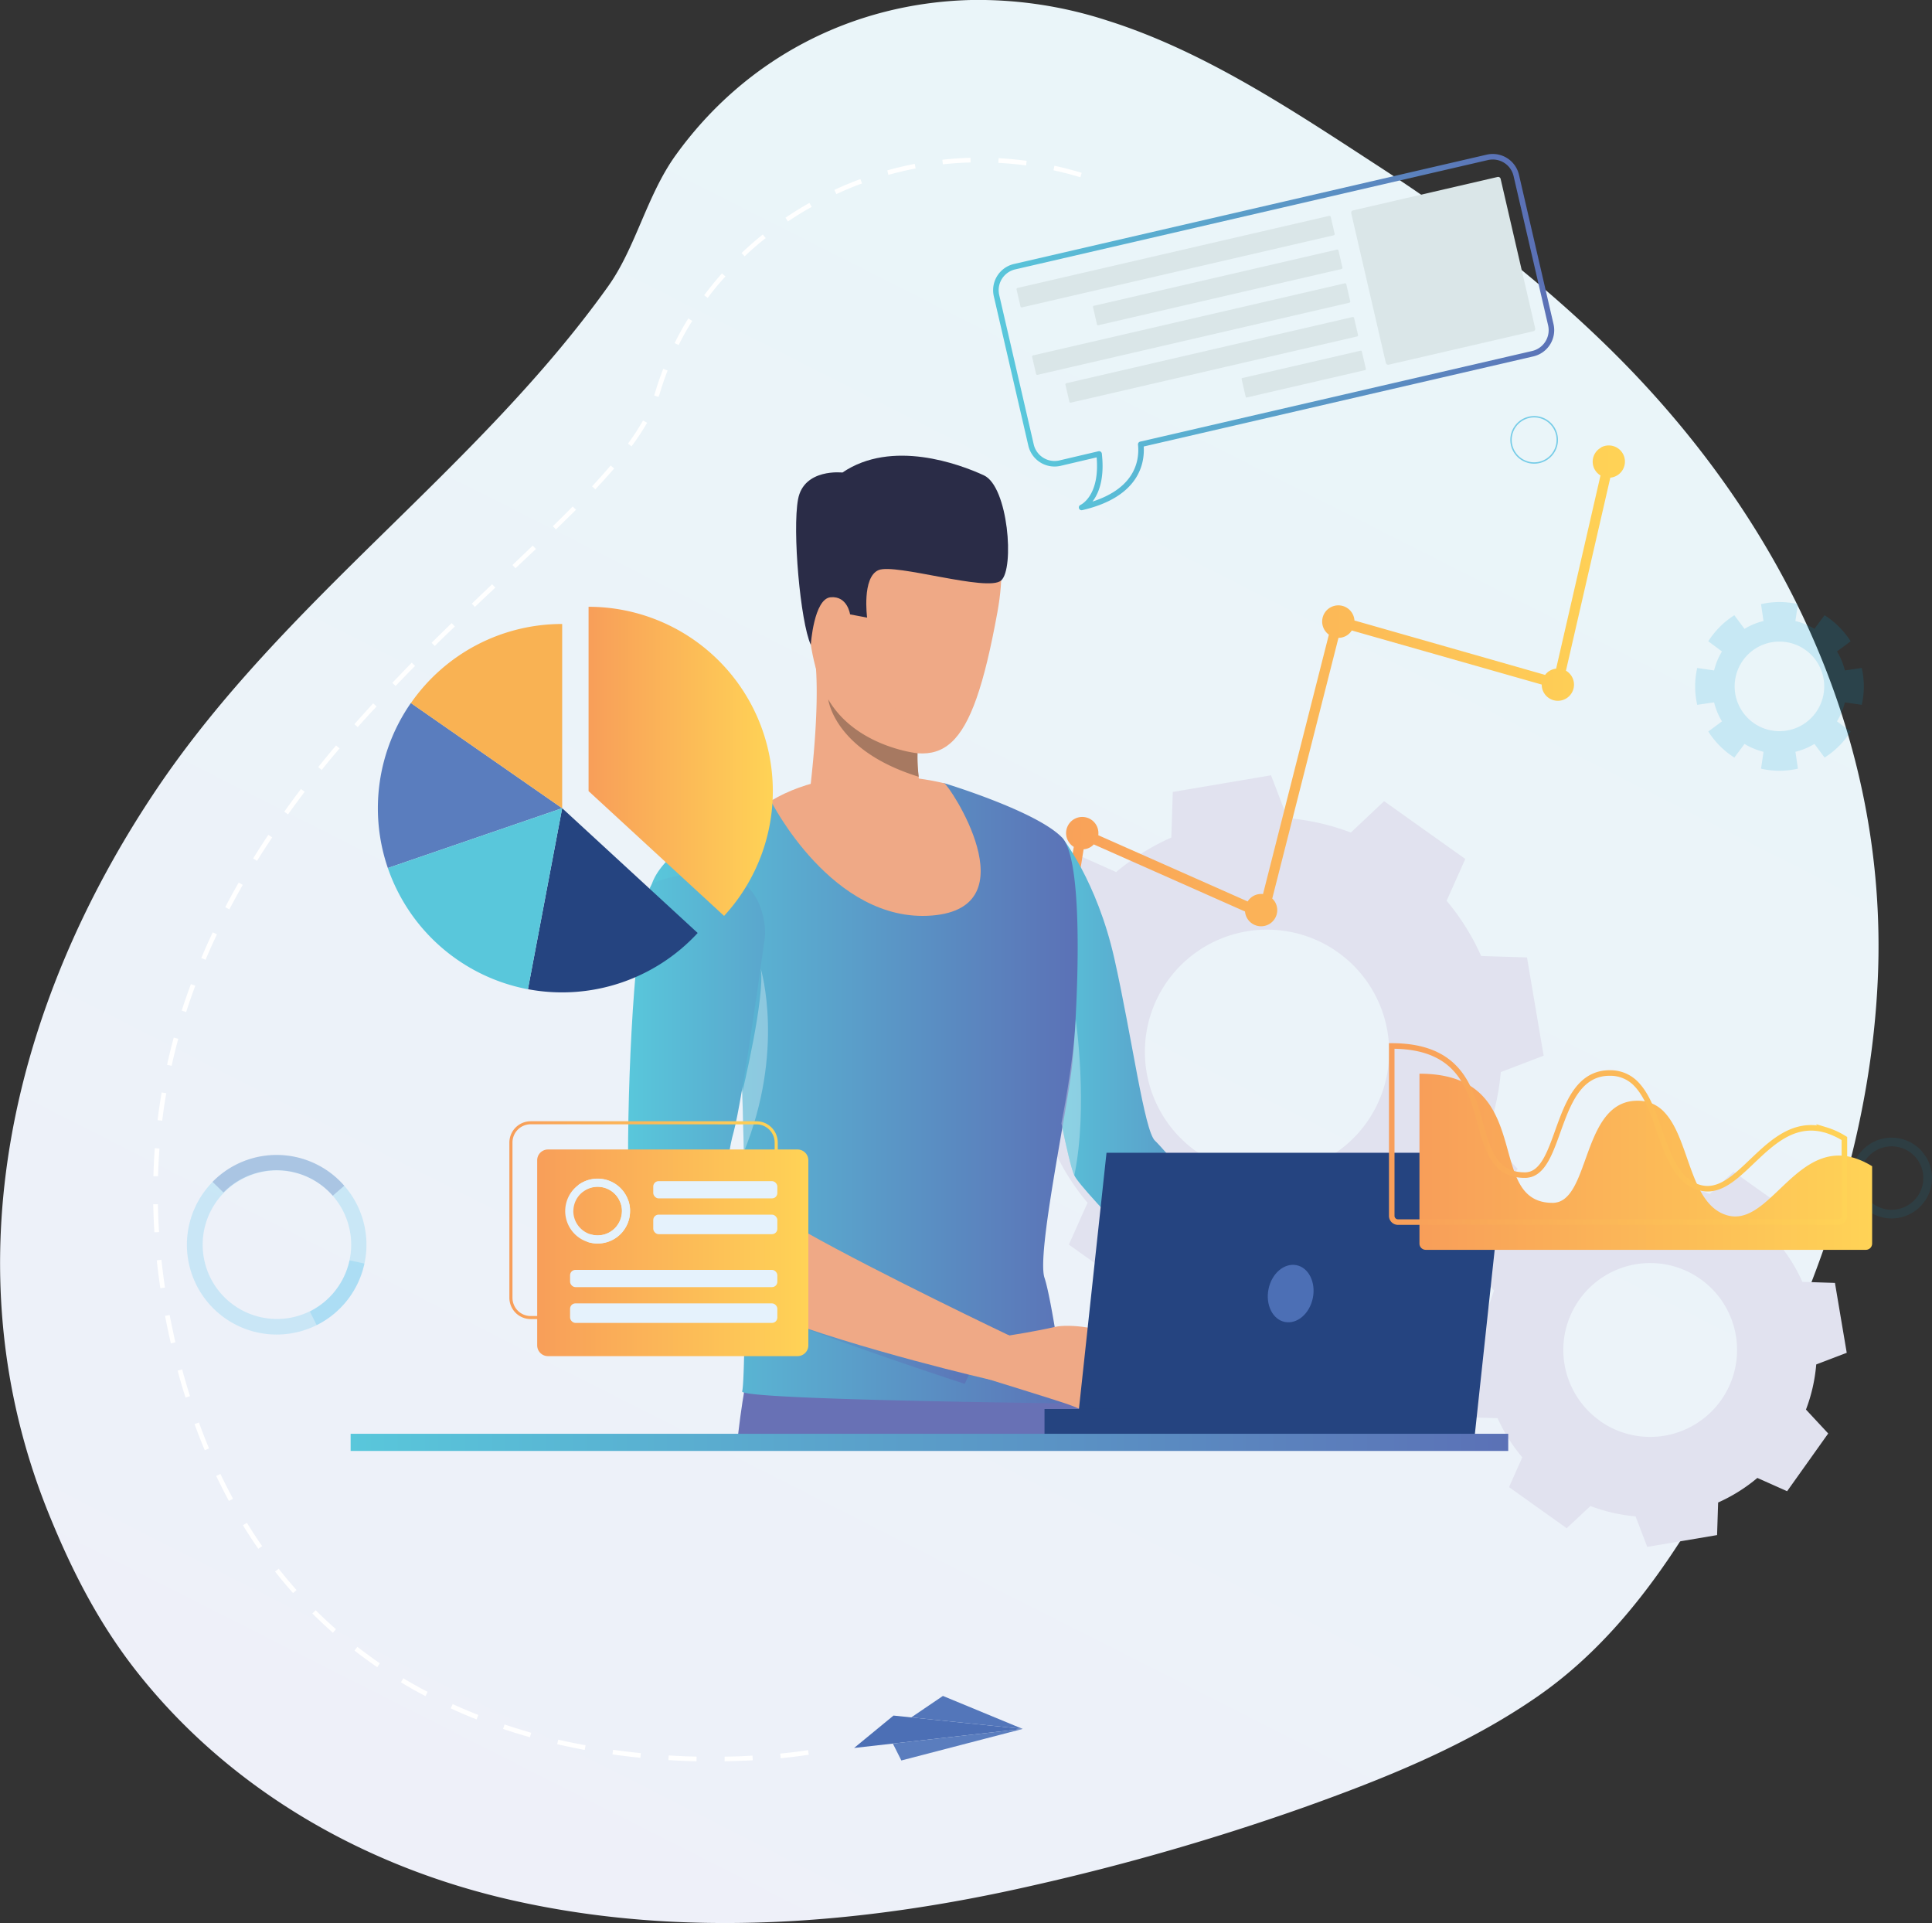 <svg xmlns="http://www.w3.org/2000/svg" xmlns:xlink="http://www.w3.org/1999/xlink" viewBox="0 0 696.75 693.4"><rect x="0" y="0" width="696.75" height="693.4" fill="#333333" stroke="none"/><defs><style>.cls-1{fill:url(#linear-gradient);}.cls-2,.cls-4{opacity:0.2;}.cls-3,.cls-4{fill:#39bbec;}.cls-5{fill:#5366af;opacity:0.26;}.cls-6{fill:#04a4d6;opacity:0.15;}.cls-32,.cls-33,.cls-7,.cls-8{fill:none;}.cls-7,.cls-8{stroke:#04a4d6;}.cls-32,.cls-7,.cls-8{stroke-miterlimit:10;}.cls-7{stroke-width:0.5px;opacity:0.5;}.cls-8{stroke-width:3.13px;opacity:0.1;}.cls-9{fill:#e1e2ef;}.cls-10{fill:url(#linear-gradient-2);}.cls-11{fill:#fff;}.cls-12{fill:#4c6fb5;}.cls-13{fill:#5376ba;}.cls-14{fill:#5a7dbe;}.cls-15{fill:#6871b5;}.cls-16{fill:url(#linear-gradient-3);}.cls-17{fill:#efa986;}.cls-18{fill:url(#linear-gradient-4);}.cls-19{fill:#2a2c47;}.cls-20{fill:#a77961;}.cls-21{fill:url(#linear-gradient-5);}.cls-22{opacity:0.31;}.cls-23{fill:#254480;}.cls-24{fill:url(#linear-gradient-6);}.cls-25{fill:url(#linear-gradient-7);}.cls-26{fill:url(#linear-gradient-8);}.cls-27{fill:#e5f2fc;}.cls-28{fill:url(#linear-gradient-9);}.cls-29{fill:#f9b253;}.cls-30{fill:#59c7db;}.cls-31{fill:url(#linear-gradient-10);}.cls-32,.cls-33{stroke-width:2px;}.cls-32{stroke:url(#linear-gradient-11);}.cls-33{stroke-linecap:round;stroke-linejoin:round;stroke:url(#linear-gradient-12);}.cls-34{fill:#dae6e8;}</style><linearGradient id="linear-gradient" x1="548.12" y1="-9.14" x2="184.08" y2="710.17" gradientUnits="userSpaceOnUse"><stop offset="0" stop-color="#e9f6f9"/><stop offset="1" stop-color="#eef0f9"/></linearGradient><linearGradient id="linear-gradient-2" x1="371.83" y1="271.31" x2="586.05" y2="271.31" gradientUnits="userSpaceOnUse"><stop offset="0" stop-color="#f89e59"/><stop offset="1" stop-color="#ffd356"/></linearGradient><linearGradient id="linear-gradient-3" x1="372.36" y1="404.09" x2="478.92" y2="404.09" gradientUnits="userSpaceOnUse"><stop offset="0" stop-color="#59c7db"/><stop offset="1" stop-color="#5b71b6"/></linearGradient><linearGradient id="linear-gradient-4" x1="234.4" y1="394.24" x2="388.65" y2="394.24" xlink:href="#linear-gradient-3"/><linearGradient id="linear-gradient-5" x1="226.5" y1="406.96" x2="356.47" y2="406.96" xlink:href="#linear-gradient-3"/><linearGradient id="linear-gradient-6" x1="126.45" y1="520.1" x2="543.91" y2="520.1" xlink:href="#linear-gradient-3"/><linearGradient id="linear-gradient-7" x1="183.7" y1="439.96" x2="280.49" y2="439.96" xlink:href="#linear-gradient-2"/><linearGradient id="linear-gradient-8" x1="193.73" y1="451.74" x2="291.57" y2="451.74" xlink:href="#linear-gradient-2"/><linearGradient id="linear-gradient-9" x1="212.26" y1="274.54" x2="278.71" y2="274.54" xlink:href="#linear-gradient-2"/><linearGradient id="linear-gradient-10" x1="511.91" y1="418.92" x2="675.16" y2="418.92" xlink:href="#linear-gradient-2"/><linearGradient id="linear-gradient-11" x1="500.91" y1="408.92" x2="666.16" y2="408.92" xlink:href="#linear-gradient-2"/><linearGradient id="linear-gradient-12" x1="352.02" y1="124.52" x2="546.42" y2="124.52" gradientTransform="translate(-4.44 100.17) rotate(-13.02)" xlink:href="#linear-gradient-3"/></defs><title>DBCustom_2</title><g id="Layer_2" data-name="Layer 2"><g id="Layer_1-2" data-name="Layer 1"><path class="cls-1" d="M399.43,7.44A150.41,150.41,0,0,0,350.2,0c-42.89,1.06-81.44,21.09-106.55,56-10.39,14.46-14.38,33.31-24.34,47.25C172,169.51,102.49,216.24,56.51,284.51c-52,77.27-75,171.85-39.11,260.87,8.49,21,18.32,40.3,32.58,58.21,33.76,42.39,82.2,69.76,134.73,81.61,61.92,14,126.48,8.7,187.87-5.34A861.38,861.38,0,0,0,470,651.79c29.08-10.37,59.13-22.37,84.91-40.36,37.43-26.12,60.29-68.75,80.35-108.56,23.5-46.65,39.66-97.6,41.95-150,3.82-87.34-35.09-166.54-96.58-227-25.05-24.62-53.05-46.13-82.47-65.27C467.24,40.5,434.8,18.59,399.43,7.44Z"/><g class="cls-2"><path class="cls-3" d="M124.16,427.56a32.37,32.37,0,1,0,7.27,28.05,31.49,31.49,0,0,0,.72-6.77A32.24,32.24,0,0,0,124.16,427.56Zm1.89,26.9a26.78,26.78,0,1,1,.6-5.62A27,27,0,0,1,126.05,454.46Z"/></g><path class="cls-4" d="M131.43,455.61a32.45,32.45,0,0,1-17.22,22.21l-2.46-4.91a27,27,0,0,0,14.3-18.45Z"/><path class="cls-5" d="M124.16,427.56,120,431.17A26.87,26.87,0,0,0,80.58,430l-3.93-3.85a32.35,32.35,0,0,1,47.51,1.42Z"/><path class="cls-6" d="M662.48,234.9l4.92-3.66a30.52,30.52,0,0,0-9.39-9.4l-3.67,4.92a24.48,24.48,0,0,0-6.85-2.84l.89-6.08a29.81,29.81,0,0,0-13.29,0l.89,6.08a24.48,24.48,0,0,0-6.85,2.84l-3.66-4.92a30.44,30.44,0,0,0-9.4,9.4L621,234.9a24.48,24.48,0,0,0-2.84,6.85l-6.08-.89a29.81,29.81,0,0,0,0,13.29l6.08-.89a24.48,24.48,0,0,0,2.84,6.85l-4.92,3.66a30.44,30.44,0,0,0,9.4,9.4l3.66-4.92a24.48,24.48,0,0,0,6.85,2.84l-.89,6.08a29.81,29.81,0,0,0,13.29,0l-.89-6.08a24.48,24.48,0,0,0,6.85-2.84l3.67,4.92a30.41,30.41,0,0,0,9.39-9.4l-4.92-3.66a24.19,24.19,0,0,0,2.84-6.85l6.08.89a29.81,29.81,0,0,0,0-13.29l-6.08.89A24.19,24.19,0,0,0,662.48,234.9Zm-20.74,28.75a16.15,16.15,0,1,1,16.14-16.14A16.15,16.15,0,0,1,641.74,263.65Z"/><path class="cls-7" d="M561.61,158.61a8.34,8.34,0,1,1-8.34-8.34A8.33,8.33,0,0,1,561.61,158.61Z"/><path class="cls-8" d="M695.19,424.79a13,13,0,1,1-13-13A13,13,0,0,1,695.19,424.79Z"/><path class="cls-9" d="M651.3,508.27A59.53,59.53,0,0,0,655,492l11-4.2-2.13-12.6-2.12-12.6L650,462.22a59.52,59.52,0,0,0-8.86-14.15L646,437.33l-10.41-7.4-10.41-7.41-8.57,8a60.11,60.11,0,0,0-16.27-3.73l-4.2-11L583.49,418l-12.6,2.12-.37,11.76a60.06,60.06,0,0,0-14.16,8.85l-10.73-4.79-7.4,10.41-7.41,10.41,8,8.57a59.53,59.53,0,0,0-3.73,16.28l-11,4.2,2.12,12.6,2.12,12.6,11.76.37A59.8,59.8,0,0,0,549,525.5l-4.79,10.73,10.41,7.41L565,551.05l8.57-8a60.29,60.29,0,0,0,16.27,3.73l4.21,11,12.59-2.12,12.6-2.13.38-11.75a59.72,59.72,0,0,0,14.15-8.86l10.73,4.79,7.41-10.41,7.41-10.41Zm-74.38,4A31.33,31.33,0,1,1,620.6,505,31.33,31.33,0,0,1,576.92,512.31Z"/><path class="cls-9" d="M536,409.47a84.18,84.18,0,0,0,5.24-22.89l15.45-5.91-3-17.71-3-17.72-16.53-.52a84.3,84.3,0,0,0-12.46-19.91l6.74-15.09-14.64-10.41-14.64-10.42L487.17,300.2A84.13,84.13,0,0,0,464.29,295l-5.91-15.44-17.72,3-17.71,3L422.42,302a83.88,83.88,0,0,0-19.9,12.45l-15.09-6.73L377,322.36,366.6,337l11.31,12.05a84.21,84.21,0,0,0-5.25,22.88l-15.44,5.92,3,17.71,3,17.72,16.53.52a84,84,0,0,0,12.46,19.9l-6.74,15.09,14.64,10.42,14.64,10.42,12.05-11.31a83.74,83.74,0,0,0,22.88,5.24L455.55,479l17.72-3L491,473l.53-16.53a84,84,0,0,0,19.9-12.45l15.09,6.73,10.42-14.63,10.41-14.64Zm-104.61,5.68a44.05,44.05,0,1,1,61.44-10.35A44,44,0,0,1,431.42,415.15Z"/><path class="cls-10" d="M577.44,161.38a5.78,5.78,0,0,0-.24,10.06l-16,69.66a5.86,5.86,0,0,0-2.14.67,5.67,5.67,0,0,0-1.84,1.59l-68.75-19.62a5.83,5.83,0,1,0-9.23,5.1l-23.75,93.55a5.81,5.81,0,0,0-3.43.66,5.75,5.75,0,0,0-2.11,2l-53.87-23.88a5.83,5.83,0,1,0-8.84,4.2l-10.38,65a6,6,0,0,0-2,.63,5.82,5.82,0,1,0,7.89,2.33,5.68,5.68,0,0,0-2.31-2.3l10.35-64.78a5.94,5.94,0,0,0,2.28-.68,5.68,5.68,0,0,0,1.38-1.09L449,328.68a5.82,5.82,0,1,0,10.9-3.3,5.64,5.64,0,0,0-1.08-1.38l23.88-94a5.66,5.66,0,0,0,4.8-2.66L556,246.84a5.82,5.82,0,1,0,8.74-5l16-69.6a5.71,5.71,0,0,0,2.23-.68,5.82,5.82,0,0,0-5.57-10.23Z"/><path class="cls-11" d="M261.32,635.09l0-1.68c3.37,0,6.75-.17,10.06-.35l.09,1.68C268.11,634.92,264.7,635,261.32,635.09Zm-10.14,0c-3.37-.07-6.78-.22-10.13-.42l.1-1.68c3.33.2,6.72.35,10.07.42ZM281.55,634l-.17-1.68c6.27-.61,9.92-1.25,10-1.26l.3,1.66S287.89,633.36,281.55,634Zm-50.61-.17c-3.37-.34-6.75-.75-10.07-1.22l.24-1.66c3.29.46,6.65.87,10,1.21ZM210.87,631c-3.34-.62-6.68-1.32-9.93-2.07l.38-1.64c3.22.75,6.54,1.44,9.85,2Zm-19.75-4.58c-3.27-.92-6.53-1.92-9.7-3l.54-1.59c3.14,1.05,6.37,2,9.61,3ZM171.89,620c-3.16-1.24-6.3-2.57-9.34-4l.7-1.53c3,1.37,6.12,2.68,9.25,3.91Zm-18.45-8.4c-3-1.57-6-3.24-8.85-5l.87-1.44c2.84,1.71,5.79,3.36,8.76,4.91Zm-17.39-10.43c-2.78-1.91-5.54-3.92-8.19-6l1-1.34c2.63,2,5.36,4,8.11,5.92Zm-16-12.43c-2.52-2.23-5-4.56-7.4-6.93l1.19-1.19c2.36,2.35,4.82,4.65,7.32,6.85Zm-14.36-14.3c-2.23-2.5-4.41-5.12-6.5-7.77l1.32-1c2.07,2.62,4.23,5.21,6.44,7.69ZM93.15,558.47c-1.9-2.75-3.77-5.6-5.54-8.48l1.44-.88c1.75,2.85,3.6,5.68,5.49,8.4Zm-10.6-17.26c-1.59-2.93-3.13-6-4.59-9l1.52-.72c1.45,3,3,6,4.55,8.95Zm-8.71-18.27c-1.28-3.07-2.52-6.25-3.68-9.44l1.58-.57c1.15,3.16,2.38,6.31,3.65,9.36Zm-6.93-19c-1-3.17-2-6.44-2.84-9.72l1.63-.43c.88,3.25,1.83,6.5,2.82,9.64Zm-5.29-19.54c-.46-2-.92-4.09-1.34-6.15-.26-1.26-.51-2.51-.75-3.76l1.66-.31c.23,1.24.48,2.48.74,3.74.42,2,.87,4.1,1.33,6.11Zm-3.79-19.9c-.5-3.34-.93-6.73-1.29-10.05l1.68-.18c.35,3.3.78,6.66,1.28,10Zm-2.15-20.15c-.21-3.37-.35-6.78-.41-10.12l1.68,0c.06,3.32.2,6.7.41,10.05ZM57,424.12l-1.68,0c.09-3.37.26-6.77.51-10.11l1.68.13C57.27,417.41,57.09,420.78,57,424.12Zm1.5-20-1.67-.2c.41-3.34.9-6.71,1.47-10l1.66.28C59.4,397.45,58.9,400.79,58.5,404.1Zm3.39-19.8-1.64-.36c.72-3.27,1.53-6.58,2.41-9.83l1.63.44C63.42,377.77,62.61,381.06,61.89,384.3Zm5.25-19.39-1.6-.51c1-3.19,2.14-6.41,3.31-9.57l1.58.59C69.26,358.56,68.16,361.75,67.14,364.91Zm7-18.84-1.55-.65c1.29-3.08,2.69-6.19,4.13-9.25l1.52.72C76.81,339.93,75.43,343,74.14,346.07Zm8.58-18.19-1.49-.78c1.54-3,3.17-5.94,4.86-8.88l1.46.83C85.88,322,84.25,325,82.72,327.88Zm10-17.47-1.43-.89c1.75-2.82,3.6-5.69,5.48-8.51l1.4.93C96.28,304.75,94.44,307.6,92.7,310.41Zm11.17-16.76-1.36-1c1.92-2.7,3.94-5.44,6-8.16l1.34,1C107.8,288.24,105.79,291,103.87,293.65Zm12.18-16-1.31-1.06c2.07-2.58,4.23-5.21,6.43-7.81l1.28,1.08C120.27,272.4,118.11,275,116.05,277.6Zm13-15.42-1.26-1.12c2.18-2.47,4.46-5,6.77-7.52l1.24,1.14C133.48,257.19,131.21,259.72,129,262.18Zm13.64-14.86-1.22-1.16c2.26-2.37,4.62-4.82,7-7.28l1.2,1.18C147.29,242.51,144.93,245,142.68,247.32Zm14.13-14.42-1.18-1.19c2.31-2.29,4.67-4.61,7.22-7.09l1.17,1.21C161.48,228.31,159.12,230.62,156.81,232.9Zm14.48-14.08-1.16-1.22q3.69-3.54,7.31-7l1.16,1.22Q175,215.27,171.29,218.82Zm14.64-13.94-1.16-1.21q3.73-3.55,7.32-7l1.16,1.22Q189.67,201.34,185.93,204.88Zm14.59-14-1.17-1.21c2.63-2.57,5-4.9,7.15-7.11l1.2,1.18C205.51,186,203.16,188.3,200.52,190.88Zm14.2-14.45-1.23-1.14c2.48-2.67,4.67-5.13,6.7-7.51l1.28,1.08C219.43,171.27,217.22,173.75,214.72,176.43Zm13.06-15.52-1.35-1a83.33,83.33,0,0,0,5.44-8.36l1.47.83A86.94,86.94,0,0,1,227.78,160.91Zm9.72-17.86-1.6-.51c.09-.28.17-.56.26-.84.86-2.94,1.86-5.89,3-8.77l1.57.61c-1.1,2.83-2.09,5.74-2.94,8.64Q237.65,142.62,237.5,143.05Zm7.26-18.66-1.5-.76c1.5-3,3.16-6,4.94-8.88l1.43.88C247.88,118.48,246.24,121.42,244.76,124.39Zm10.51-17-1.35-1c2-2.7,4.17-5.35,6.42-7.88l1.26,1.12C259.38,102.08,257.25,104.7,255.27,107.35Zm13.3-15-1.16-1.22c2.44-2.32,5-4.57,7.65-6.69l1.06,1.31C273.52,87.88,271,90.1,268.57,92.39Zm15.61-12.55-.94-1.4c2.79-1.89,5.69-3.69,8.63-5.35l.83,1.46C289.8,76.19,286.93,78,284.18,79.84ZM301.62,70l-.71-1.53c3.06-1.42,6.22-2.73,9.38-3.9l.59,1.58C307.75,67.28,304.64,68.58,301.62,70Zm88-6.07c-3.2-1-6.47-1.82-9.7-2.52l.35-1.65c3.28.72,6.59,1.58,9.83,2.56Zm-69.25-.86L320,61.43c3.25-.91,6.58-1.69,9.89-2.33l.32,1.65C326.91,61.38,323.62,62.15,320.41,63.05Zm49.67-3.41c-3.3-.45-6.66-.76-10-.94l.09-1.68c3.37.18,6.77.5,10.12.95Zm-30-.39-.19-1.67c3.36-.37,6.77-.6,10.14-.7l.05,1.68C346.75,58.66,343.39,58.89,340.08,59.25Z"/><polygon class="cls-12" points="368.81 623.42 308.02 630.29 322.23 618.61 368.81 623.42"/><polygon class="cls-13" points="368.81 623.42 340.05 611.53 328.64 619.27 368.81 623.42"/><polygon class="cls-14" points="322 628.71 325.06 634.8 368.81 623.42 322 628.71"/><path class="cls-15" d="M265.53,522.49H391.77c-.23-1.47-.44-3.79-.63-6-1.22-13.16-2-21.89-2-21.89s-103.51-51.32-114.86-17.58c-3.64,10.83-6.22,24.38-8,39.47C266,518.78,265.76,521.09,265.53,522.49Z"/><path class="cls-16" d="M372.36,348.06s5.78,34.34,10.43,57h0c1.89,9.2,3.59,16.48,4.65,18.77,1.33,2.88,12.17,14.52,25.43,28.18,23.28,24,54,54.13,54,54.13l12-22.82s-27.31-32-45.83-53.38c-8.57-9.89-15.25-17.5-16.48-18.59-3.87-3.46-8.36-37.59-14.68-65.7S383,302,383,302Z"/><path class="cls-17" d="M412.87,452c23.28,24,54,54.13,54,54.13l12-22.82s-27.31-32-45.83-53.38C427.42,432.74,417,439.38,412.87,452Z"/><path class="cls-18" d="M267.65,501.71c-.86,3.06,116.89,4.32,116.89,4.32s-5-36.73-7.86-45.29,8.11-59.71,9.94-76.42C388.09,371,391.77,311.14,383,302c-9.21-9.55-42.38-19.56-42.38-19.56l-48.36,1.79a75.84,75.84,0,0,0-13.68,4.32c-5.71,2.65-38.33,14.27-43.63,30.57s32.55,68.71,32.55,68.71.08,2.35.19,6.21h0c.15,5.15.36,13,.56,21.46.25,11,.48,23.08.48,31.92C268.69,468.21,268.51,498.66,267.65,501.71Z"/><path class="cls-17" d="M327.31,177.39s42-9.47,32.39,43.36-19.69,57-45,46S291.63,222,290.36,205.42,313.92,178,327.31,177.39Z"/><path class="cls-17" d="M338.42,296s-18.59,19.71-48,1.8c0,0,6.57-42.72,3.11-63.52s38.33,32.24,38.33,32.24c-.55.28-.91,2.27-1,5.09a56.28,56.28,0,0,0,.43,8.47C332.2,287,334.35,294.31,338.42,296Z"/><path class="cls-17" d="M304.8,213.74c-.56-4.66-9.77-6.37-10.51.62s4.19,19.25,7.68,18S305.56,220.17,304.8,213.74Z"/><path class="cls-19" d="M292.4,232.52s1.09-16.64,7.17-17.16,7,6.18,7,6.18l6.14,1.16s-1.94-14.59,4.13-17.13,39.33,8,44.2,3.75,2.58-33.88-6.23-37.93-33.15-13.12-51-1c0,0-13.9-1.59-16,9.63S288.62,224.18,292.4,232.52Z"/><path class="cls-20" d="M331.33,280.09c-30.31-9.35-32.59-27.6-32.62-27.88,10,17.15,32.19,19.41,32.19,19.41A56.28,56.28,0,0,0,331.33,280.09Z"/><path class="cls-17" d="M278,288.79s22.2,44.19,58.06,41.34,6.11-47.27,4.48-47.68C338.79,282,303.8,273.28,278,288.79Z"/><path class="cls-21" d="M229.33,454c1.64,1.89,23.24,10.58,47.64,20h0c33.34,12.84,70.94,25,70.94,25l8.56-18.35s-39.38-21.4-66-36.4c-12.57-7.09-22.28-12.76-23.66-14.06-4.28-4.08-5.38-10.61-2.24-22s10.39-63.77,11.21-69.88-2-22.42-17.32-23.23-23.06,3.5-23.06,3.5-3.84,1.59-6.69,38.67S225.46,449.52,229.33,454Z"/><g class="cls-22"><path class="cls-11" d="M267.65,394.05h0c.15,5.15.36,13,.56,21.46,14.92-36.56,6.3-65.73,6.15-66.22C276,359.2,267.77,393.57,267.65,394.05Z"/></g><g class="cls-22"><path class="cls-11" d="M382.79,405.08h0c1.89,9.2,3.59,16.48,4.65,18.77,5.09-24.65.51-56.22.51-56.22C387.25,382.71,382.79,405.08,382.79,405.08Z"/></g><path class="cls-17" d="M277,474h0c33.34,12.84,80.35,23.57,80.35,23.57l6.66-16s-46.89-22.32-73.5-37.32C290.48,444.23,280.8,448.94,277,474Z"/><path class="cls-17" d="M364,481.55s9.76-1.52,16.5-3.09c5.22-1.21,18.19.46,21.49,3.81s13.82,26.68,15.81,28.1-1,4.72-4.51,3.06c0,0-2.65,4.61-10.56.79s-13.84-6.56-18-8-28.26-8.89-28.26-8.89S357.77,479.06,364,481.55Z"/><path class="cls-17" d="M398.5,484.25s6.26,3,7.9,4.37,8.27,6.32,9.87,7.48-2.42,4.49-14.27-.64S398.5,484.25,398.5,484.25Z"/><polygon class="cls-23" points="399.05 415.67 388.12 517.21 531.88 517.21 542.8 415.67 399.05 415.67"/><rect class="cls-23" x="376.68" y="508.08" width="24.01" height="9.14" transform="translate(777.38 1025.29) rotate(180)"/><rect class="cls-24" x="126.45" y="517" width="417.47" height="6.19"/><path class="cls-12" d="M457.48,464.81c-1.16,5.65,1.48,11,5.89,11.87s8.92-2.95,10.08-8.61-1.49-11-5.9-11.87S458.63,459.16,457.48,464.81Z"/><path class="cls-25" d="M272.81,475.64H191.38A7.7,7.7,0,0,1,183.7,468V412a7.7,7.7,0,0,1,7.68-7.69h81.43a7.69,7.69,0,0,1,7.68,7.69v56A7.69,7.69,0,0,1,272.81,475.64ZM191.38,405.4a6.57,6.57,0,0,0-6.56,6.57v56a6.57,6.57,0,0,0,6.56,6.57h81.43a6.57,6.57,0,0,0,6.56-6.57V412a6.57,6.57,0,0,0-6.56-6.57Z"/><path class="cls-26" d="M197.62,414.49h90a3.9,3.9,0,0,1,3.9,3.9V485.1a3.9,3.9,0,0,1-3.9,3.9h-90a3.89,3.89,0,0,1-3.89-3.89V418.38A3.89,3.89,0,0,1,197.62,414.49Z"/><rect class="cls-27" x="235.59" y="425.9" width="44.75" height="6.22" rx="1.93"/><rect class="cls-27" x="235.59" y="437.98" width="44.75" height="7.04" rx="1.93"/><rect class="cls-27" x="205.59" y="457.9" width="74.75" height="6.22" rx="1.93"/><rect class="cls-27" x="205.59" y="469.98" width="74.75" height="7.04" rx="1.93"/><path class="cls-27" d="M211.78,447.78a11.87,11.87,0,0,0,3.6.61,11.68,11.68,0,0,0,11.84-11.54c0-.27,0-.53,0-.79a11.7,11.7,0,1,0-15.43,11.72Zm-5-11.2a8.77,8.77,0,0,1,17-2.88h0a8.69,8.69,0,0,1,.52,2.51c0,.2,0,.39,0,.59a8.8,8.8,0,0,1-8.88,8.66,8.8,8.8,0,0,1-8.66-8.89Z"/><path class="cls-27" d="M222.46,442.07l2.32,1.79a11.68,11.68,0,0,1-9.4,4.53,11.87,11.87,0,0,1-3.6-.61l.94-2.78a8.89,8.89,0,0,0,2.7.47A8.75,8.75,0,0,0,222.46,442.07Z"/><path class="cls-27" d="M224.28,436.22l2.93-.16c0,.26,0,.52,0,.79a11.65,11.65,0,0,1-2.44,7l-2.32-1.79a8.78,8.78,0,0,0,1.84-5.26A5.82,5.82,0,0,0,224.28,436.22Z"/><path class="cls-27" d="M224.29,436.22a8.69,8.69,0,0,0-.52-2.51h0l2.76-1a11.74,11.74,0,0,1,.68,3.36Z"/><path class="cls-27" d="M208.49,427.35a11.71,11.71,0,0,1,18,5.35l-2.76,1h0a8.77,8.77,0,0,0-13.56-4Z"/><path class="cls-14" d="M148.18,253.49A66.45,66.45,0,0,0,139.87,313l62.87-21.57Z"/><path class="cls-28" d="M212.26,218.81v66.45l48.87,45a66.44,66.44,0,0,0-48.87-111.46Z"/><path class="cls-29" d="M202.74,225a66.32,66.32,0,0,0-54.56,28.53l54.56,37.92Z"/><path class="cls-23" d="M190.39,356.69a66.53,66.53,0,0,0,61.22-20.27l-48.87-45Z"/><path class="cls-30" d="M139.87,313a66.52,66.52,0,0,0,50.52,43.71l12.35-65.28Z"/><path class="cls-31" d="M675.16,420.53v27.89a2.26,2.26,0,0,1-2.26,2.25H514.17a2.26,2.26,0,0,1-2.26-2.25V387.16c14.66,0,22,5.48,26.24,12.68q.42.69.78,1.41c7.24,13.7,5.06,32.48,21,32.48a6.55,6.55,0,0,0,1.68-.21,4.68,4.68,0,0,0,1-.32c10.71-4.51,9-36.52,28.09-36.29a12.85,12.85,0,0,1,9.51,4.1c.23.25.46.5.68.77,8.53,10,8.65,32.32,21.75,36.37,4.72,1.46,8.89-.52,13-3.79.26-.21.53-.42.79-.65,8.71-7.23,17.37-19.59,30.81-16.56l1.18.3A28.1,28.1,0,0,1,675.16,420.53Z"/><path class="cls-32" d="M665.16,410.53v27.89a2.26,2.26,0,0,1-2.26,2.25H504.17a2.26,2.26,0,0,1-2.26-2.25V377.16c14.66,0,22,5.48,26.24,12.68q.42.69.78,1.41c7.24,13.7,5.06,32.48,21,32.48a6.55,6.55,0,0,0,1.68-.21,4.68,4.68,0,0,0,1-.32c10.71-4.51,9-36.52,28.09-36.29a12.85,12.85,0,0,1,9.51,4.1c.23.25.46.5.68.77,8.53,10,8.65,32.32,21.75,36.37,4.72,1.46,8.89-.52,13-3.79.26-.21.53-.42.79-.65,8.71-7.23,17.37-19.59,30.81-16.56l1.18.3A28.1,28.1,0,0,1,665.16,410.53Z"/><path class="cls-33" d="M365.91,96.16,536.39,56.74a8.71,8.71,0,0,1,10.44,6.53l12.45,53.82a8.71,8.71,0,0,1-6.53,10.45L411.4,160.22c.61,5.85-.79,18-21.33,22.76,0,0,8.09-3.51,6.3-19.29L382.27,167a8.71,8.71,0,0,1-10.44-6.52L359.38,106.6A8.7,8.7,0,0,1,365.91,96.16Z"/><rect class="cls-34" x="492.85" y="69.07" width="55.28" height="57.1" rx="0.84" transform="translate(1049.58 75.5) rotate(166.98)"/><rect class="cls-34" x="365.82" y="90.73" width="116.29" height="7.19" rx="0.43" transform="translate(858.28 90.72) rotate(166.98)"/><rect class="cls-34" x="393.74" y="100.02" width="90.86" height="7.19" rx="0.38" transform="translate(890.38 105.64) rotate(166.98)"/><rect class="cls-34" x="371.44" y="115.04" width="116.29" height="7.19" rx="0.43" transform="translate(874.85 137.46) rotate(166.98)"/><rect class="cls-34" x="383.57" y="126.13" width="106.85" height="7.19" rx="0.42" transform="translate(891.98 157.69) rotate(166.98)"/><rect class="cls-34" x="447.94" y="131.27" width="44.49" height="7.19" rx="0.27" transform="translate(958.66 160.35) rotate(166.98)"/></g></g></svg>